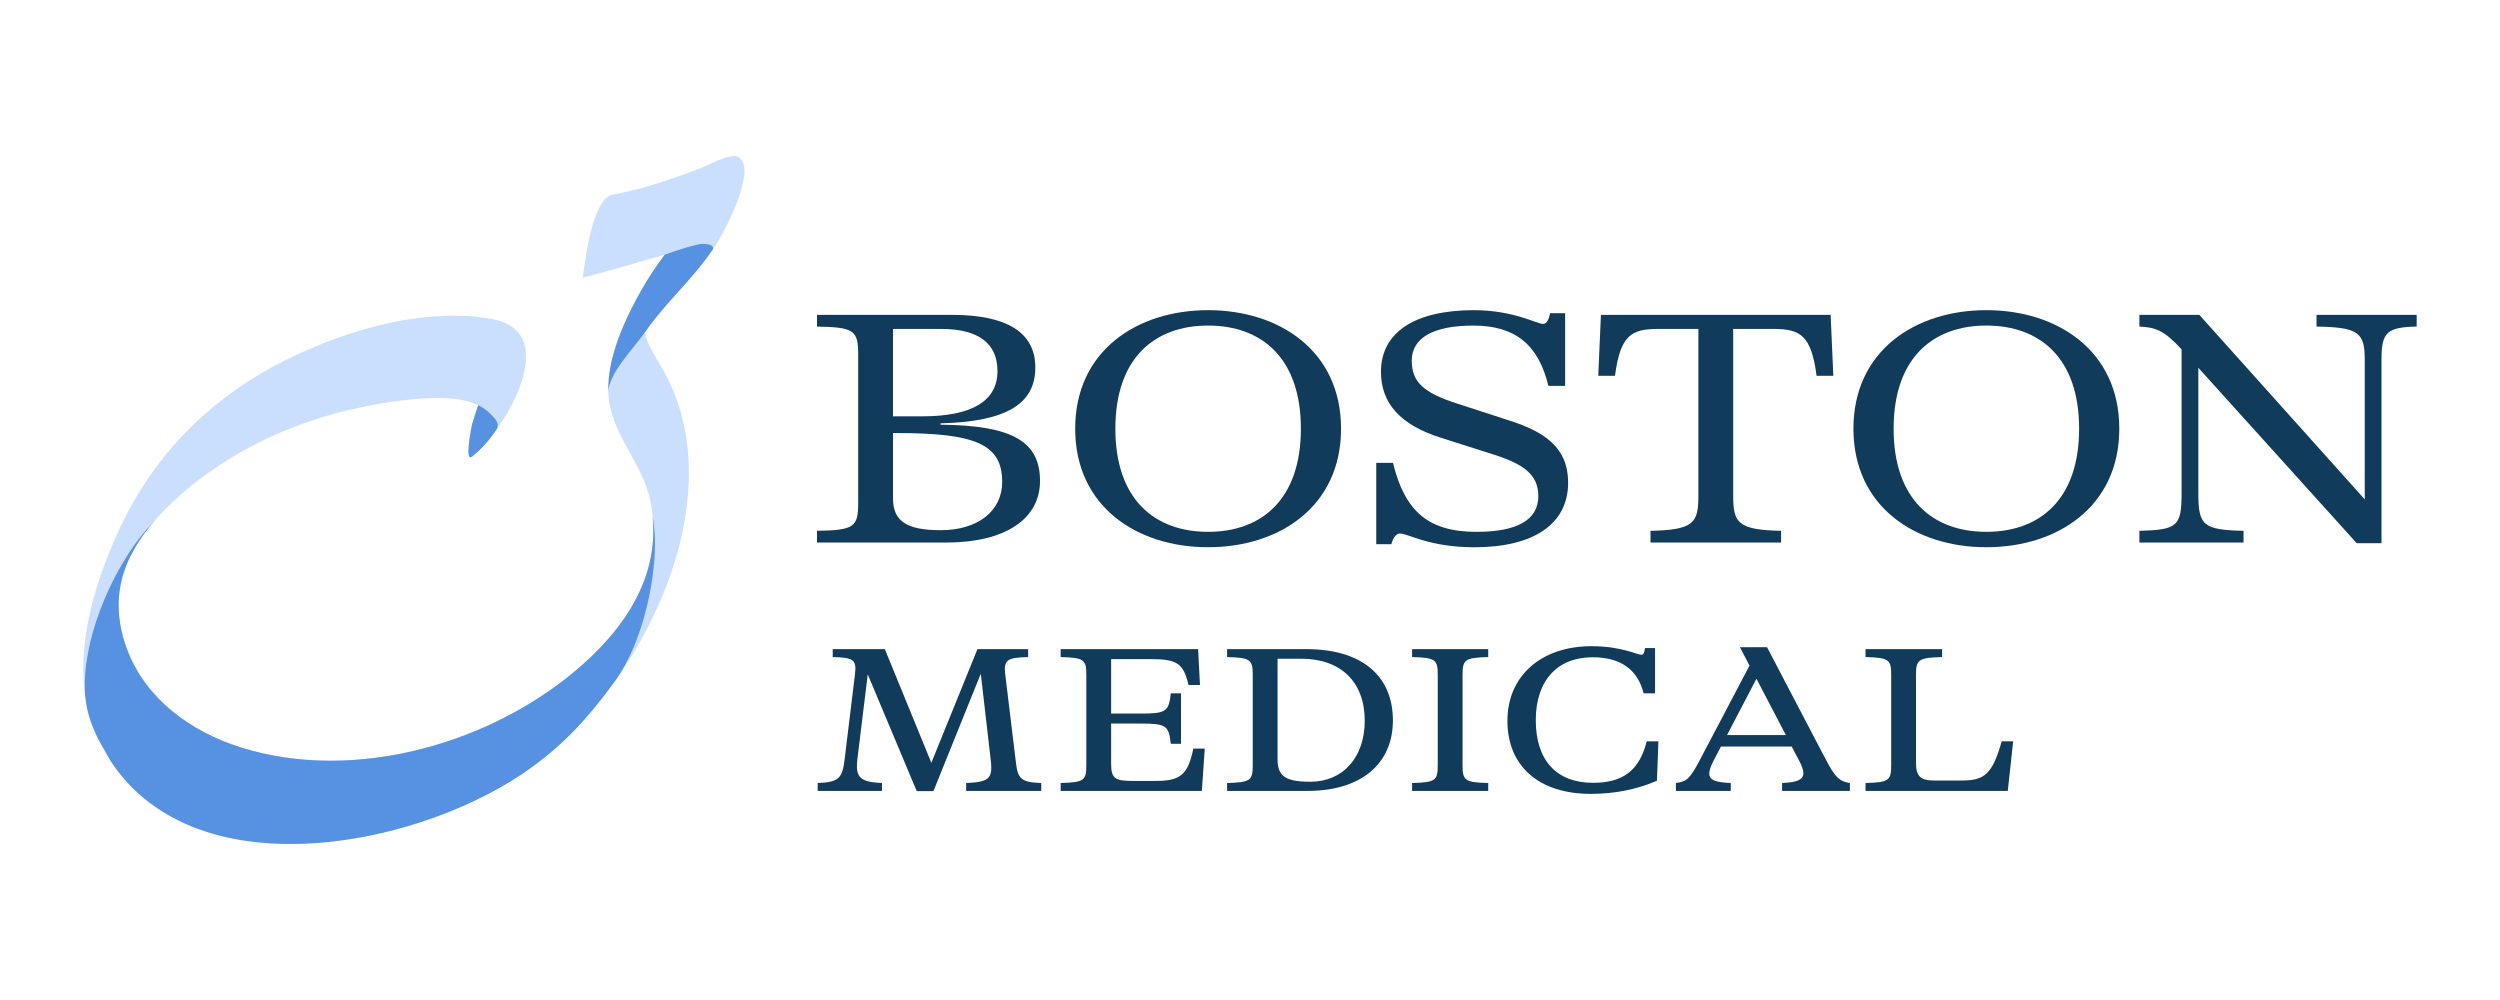 <?xml version="1.0" encoding="iso-8859-1"?>
<!-- Generator: Adobe Illustrator 28.0.0, SVG Export Plug-In . SVG Version: 6.00 Build 0)  -->
<svg version="1.1" id="Capa_1" xmlns="http://www.w3.org/2000/svg" xmlns:xlink="http://www.w3.org/1999/xlink" x="0px" y="0px"
	 width="150px" height="60px" viewBox="0 0 150 60" enable-background="new 0 0 150 60" xml:space="preserve">
<g>
	<g>
		<g>
			<g>
				<path fill="#113B5B" d="M56.434,25.481c4.3,0.04,5.967,1.004,5.967,3.375c0,2.31-2.13,3.697-5.625,3.697H49.02V31.85
					c2.23-0.04,2.471-0.221,2.471-1.687v-8.88c0-1.467-0.241-1.648-2.471-1.688v-0.703h8.097c3.315,0,5.003,1.065,5.003,3.154
					c0,2.21-1.768,3.255-5.686,3.355V25.481z M53.581,19.735v5.244h1.768c2.974,0,4.5-0.924,4.5-2.712
					c0-1.668-1.145-2.531-3.375-2.531H53.581z M60.131,28.917c0-2.25-1.567-2.933-6.309-2.933h-0.241v3.918
					c0,1.366,0.804,1.909,2.873,1.909C58.664,31.81,60.131,30.665,60.131,28.917z"/>
				<path fill="#113B5B" d="M64.511,25.722c0-4.681,3.717-7.112,7.976-7.112c4.259,0,7.976,2.431,7.976,7.112
					c0,4.681-3.717,7.112-7.976,7.112C68.228,32.835,64.511,30.403,64.511,25.722z M78.053,25.722c0-4.239-2.351-6.188-5.566-6.188
					c-3.214,0-5.565,1.949-5.565,6.188c0,4.239,2.35,6.188,5.565,6.188C75.702,31.91,78.053,29.962,78.053,25.722z"/>
				<path fill="#113B5B" d="M84.001,32.011c-0.201,0-0.402,0.201-0.522,0.643h-0.904v-4.882h1.005
					c0.703,2.893,2.109,4.139,5.003,4.139c2.431,0,3.717-0.703,3.717-2.15c0-1.306-0.924-1.929-2.692-2.491l-3.154-1.004
					c-2.411-0.763-3.596-2.049-3.596-3.958c0-2.391,2.069-3.697,5.565-3.697c2.411,0,3.777,0.824,4.159,0.824
					c0.201,0,0.341-0.221,0.422-0.643h0.904v4.36h-1.004c-0.603-2.491-2.009-3.617-4.501-3.617c-2.35,0-3.697,0.703-3.697,2.11
					c0,1.286,0.723,1.929,2.732,2.572l3.154,1.025c2.049,0.663,3.496,1.587,3.496,3.717c0,2.471-2.049,3.877-5.625,3.877
					C85.749,32.835,84.483,32.011,84.001,32.011z"/>
				<path fill="#113B5B" d="M109.839,18.891l0.16,3.657h-1.004c-0.321-2.451-0.984-2.813-2.612-2.813h-2.391V29.74
					c0,1.648,0.281,2.049,2.873,2.11v0.703H99.03V31.85c2.592-0.06,2.873-0.462,2.873-2.11V19.735h-2.391
					c-1.627,0-2.291,0.362-2.612,2.813h-1.005l0.161-3.657H109.839z"/>
				<path fill="#113B5B" d="M111.206,25.722c0-4.681,3.717-7.112,7.976-7.112c4.259,0,7.976,2.431,7.976,7.112
					c0,4.681-3.717,7.112-7.976,7.112C114.923,32.835,111.206,30.403,111.206,25.722z M124.747,25.722
					c0-4.239-2.35-6.188-5.565-6.188s-5.565,1.949-5.565,6.188c0,4.239,2.35,6.188,5.565,6.188S124.747,29.962,124.747,25.722z"/>
				<path fill="#113B5B" d="M138.993,18.891H145v0.703c-1.788,0.04-2.11,0.342-2.11,1.969v11.03h-1.487L131.9,22.066v7.514
					c0,1.949,0.281,2.21,2.712,2.27v0.703h-6.248V31.85c2.29-0.06,2.531-0.281,2.531-2.27v-8.619
					c-1.004-1.085-1.507-1.326-2.531-1.366v-0.703h3.596l9.925,11.07v-8.398c0-1.627-0.402-1.929-2.893-1.969V18.891z"/>
			</g>
		</g>
		<g>
			<g>
				<path fill="#113B5B" d="M60.961,45.792c0.112,0.938,0.325,1.151,1.514,1.189v0.475H57.97v-0.475
					c1.314-0.05,1.589-0.251,1.489-1.251l-0.613-5.305l-2.84,7.045h-1.001l-2.94-7.007l-0.625,5.105
					c-0.125,1.089,0.175,1.352,1.476,1.414v0.475h-3.854v-0.475c1.276-0.05,1.477-0.288,1.614-1.414l0.626-5.142
					c0.1-0.851-0.113-0.976-1.339-1.001v-0.476h3.128l2.79,6.819l2.765-6.819h3.041v0.476c-1.239,0.025-1.476,0.175-1.377,1.001
					L60.961,45.792z"/>
				<path fill="#113B5B" d="M72.286,44.916l-0.175,2.54H63.64v-0.475c1.389-0.037,1.539-0.15,1.539-1.051v-5.456
					c0-0.901-0.15-1.013-1.539-1.051v-0.476h8.246l0.113,2.152H71.31c-0.3-1.302-0.701-1.551-2.239-1.551h-2.403v3.266h1.777
					c1.502,0,1.689-0.113,1.802-1.214h0.613v3.028h-0.613c-0.113-1.101-0.3-1.214-1.802-1.214h-1.777v2.39
					c0,0.876,0.2,1.051,1.239,1.051h1.476c1.426,0,1.902-0.375,2.215-1.94H72.286z"/>
				<path fill="#113B5B" d="M73.626,47.456v-0.475c1.388-0.037,1.539-0.15,1.539-1.051v-5.456c0-0.901-0.15-1.013-1.539-1.051
					v-0.476h4.755c3.278,0,5.193,1.564,5.193,4.279c0,2.628-1.939,4.229-5.118,4.229H73.626z M81.884,43.239
					c0-2.327-1.439-3.716-3.816-3.716h-1.414v6.056c0,1.001,0.5,1.326,1.964,1.326C80.583,46.905,81.884,45.442,81.884,43.239z"/>
				<path fill="#113B5B" d="M84.726,47.456v-0.475c1.389-0.037,1.539-0.15,1.539-1.051v-5.456c0-0.901-0.15-1.013-1.539-1.051
					v-0.476h4.567v0.476c-1.389,0.038-1.539,0.15-1.539,1.051v5.456c0,0.901,0.15,1.014,1.539,1.051v0.475H84.726z"/>
				<path fill="#113B5B" d="M90.445,43.252c0-2.69,2.015-4.48,5.043-4.48c1.814,0,2.715,0.513,2.99,0.513
					c0.138,0,0.175-0.088,0.225-0.401h0.601V41.6h-0.688c-0.363-1.452-1.401-2.164-3.066-2.164c-2.102,0-3.403,1.389-3.403,3.779
					c0,2.453,1.289,3.754,3.428,3.754c1.802,0,2.79-0.738,3.228-2.49h0.701l-0.088,2.365c-1.214,0.526-2.528,0.788-3.979,0.788
					C92.335,47.631,90.445,45.967,90.445,43.252z"/>
				<path fill="#113B5B" d="M109.566,45.605c0.538,1.026,0.813,1.289,1.426,1.376v0.475h-4.067v-0.475
					c0.876-0.037,1.276-0.188,1.276-0.588c0-0.175-0.075-0.413-0.225-0.701l-0.476-0.901h-4.242l-0.438,0.838
					c-0.175,0.338-0.263,0.588-0.263,0.788c0,0.4,0.4,0.526,1.289,0.563v0.475h-3.291v-0.475c0.638-0.075,0.851-0.275,1.401-1.314
					l3.016-5.731l-0.576-1.101h1.627L109.566,45.605z M103.622,44.103h3.529l-1.764-3.378L103.622,44.103z"/>
				<path fill="#113B5B" d="M111.932,47.456v-0.475c1.389-0.037,1.539-0.15,1.539-1.051v-5.456c0-0.901-0.15-1.013-1.539-1.051
					v-0.476h4.592v0.476c-1.401,0.038-1.564,0.15-1.564,1.051v5.306c0,0.8,0.275,1.051,1.101,1.051h1.664
					c1.377,0,1.827-0.426,2.378-2.353h0.688l-0.325,2.978H111.932z"/>
			</g>
		</g>
	</g>
	<g>
		<path fill="#CADFFE" d="M43.088,14.473c0.489-0.806,2.409-4.451,1.173-5.074c-0.449-0.226-1.835,0.547-2.22,0.693
			c-1.733,0.656-3.447,1.247-5.276,1.588c-1.394,0.26-1.741,4.968-1.813,4.982c0.356-0.067,2.885-0.782,4.935-1.384
			c-0.484,0.65-0.94,1.32-1.343,2.024c-1.147,2.002-2.482,4.862-1.909,7.229c0.485,2.002,2.009,3.537,2.407,5.619
			c0.756,3.961-1.216,7.168-4.075,9.714c-5.29,4.713-13.634,7.145-20.52,4.979c-3.01-0.947-5.753-2.93-6.859-5.983
			c-1.288-3.556,0.183-6.297,2.772-8.739c2.701-2.548,6.171-4.333,9.738-5.309c1.336-0.366,6.525-1.565,8.593-0.5
			c-0.142,0.394-0.257,0.787-0.358,1.124c-0.059,0.199-0.465,2.317-0.02,1.963c2.003-1.595,5.503-7.478,1.209-8.259
			c-4.282-0.78-9.409,0.842-13.139,2.856c-4.013,2.166-7.203,5.456-9.144,9.586c-1.774,3.776-3.246,8.72-1.361,12.73
			c4.514,9.601,19.267,6.694,26.088,1.679c6.455-4.746,12.115-15.843,7.931-23.593c-0.376-0.697-0.859-1.365-1.114-2.122
			c-0.01-0.029-0.044-0.18-0.081-0.353c0.101-0.137,0.202-0.273,0.304-0.41C40.294,17.789,41.968,16.319,43.088,14.473z"/>
		<g>
			<path fill="#5792E2" d="M41.827,14.678c-0.492,0.123-0.835,0.219-1.284,0.375c-0.255,0.089-0.656,0.225-0.656,0.225
				c-0.484,0.65-0.94,1.32-1.343,2.024c-0.992,1.731-2.124,4.102-2.042,6.243c-0.004-1.112,1.488-2.602,2.201-3.621
				c1.325-1.893,2.659-2.941,4.034-4.908C42.966,14.687,42.319,14.555,41.827,14.678z"/>
			<g>
				<path fill="#5792E2" d="M9.526,30.967c0.018-0.02,0.034-0.04,0.052-0.06c0,0-0.043,0.046-0.106,0.116
					C9.49,31.005,9.509,30.986,9.526,30.967z"/>
				<path fill="#5792E2" d="M31.967,45.991c1.96-1.441,3.285-2.875,4.906-5.088c1.979-2.702,2.768-7.514,2.29-9.861
					c0.12,1.314-0.062,2.54-0.472,3.683c-0.008,0.021-0.014,0.043-0.022,0.064c-0.058,0.159-0.123,0.315-0.189,0.47
					c-0.018,0.042-0.035,0.084-0.054,0.126c-0.063,0.142-0.131,0.282-0.202,0.421c-0.027,0.054-0.054,0.107-0.082,0.16
					c-0.068,0.129-0.139,0.257-0.213,0.384c-0.036,0.062-0.072,0.123-0.109,0.185c-0.072,0.118-0.145,0.235-0.222,0.351
					c-0.045,0.069-0.091,0.137-0.138,0.205c-0.074,0.108-0.149,0.215-0.227,0.321c-0.055,0.075-0.112,0.149-0.169,0.223
					c-0.075,0.098-0.151,0.196-0.229,0.292c-0.066,0.081-0.134,0.161-0.202,0.241c-0.075,0.088-0.149,0.176-0.226,0.263
					c-0.079,0.088-0.16,0.175-0.241,0.262c-0.071,0.076-0.141,0.153-0.214,0.229c-0.099,0.103-0.202,0.203-0.305,0.304
					c-0.059,0.058-0.116,0.117-0.176,0.174c-0.165,0.158-0.333,0.313-0.505,0.466c-5.29,4.713-13.634,7.145-20.52,4.979
					c-3.01-0.947-5.753-2.93-6.859-5.983c-0.083-0.23-0.154-0.456-0.214-0.678c-0.02-0.075-0.033-0.148-0.051-0.222
					c-0.035-0.147-0.071-0.293-0.097-0.437c-0.016-0.086-0.024-0.171-0.036-0.256c-0.018-0.129-0.038-0.258-0.049-0.385
					c-0.008-0.09-0.009-0.177-0.013-0.266c-0.005-0.12-0.011-0.239-0.01-0.357c0-0.024-0.003-0.048-0.002-0.072
					c0.001-0.049,0.009-0.097,0.011-0.146c0.007-0.158,0.018-0.315,0.037-0.47c0.009-0.076,0.019-0.152,0.031-0.227
					c0.024-0.155,0.055-0.308,0.09-0.46c0.015-0.064,0.027-0.129,0.044-0.192c0.056-0.211,0.119-0.42,0.196-0.625
					c0.006-0.016,0.014-0.031,0.02-0.047c0.072-0.19,0.153-0.377,0.242-0.563c0.031-0.064,0.065-0.127,0.097-0.191
					c0.071-0.138,0.145-0.276,0.225-0.411c0.039-0.067,0.079-0.135,0.121-0.201c0.086-0.139,0.178-0.277,0.273-0.414
					c0.038-0.055,0.074-0.11,0.113-0.164c0.136-0.188,0.279-0.374,0.43-0.558c0.021-0.025,0.044-0.05,0.065-0.075
					c0.098-0.118,0.198-0.235,0.302-0.35c-0.245,0.273-0.716,0.771-0.986,1.117c-1.828,2.335-3.525,6.271-3.324,9.454
					c0.104,1.062,0.315,1.67,0.776,2.651c0.239,0.409,0.494,0.864,0.763,1.347C11.864,53.607,25.49,50.754,31.967,45.991z"/>
			</g>
			<g>
				<path fill="#5792E2" d="M28.988,24.476c-0.094-0.06-0.192-0.116-0.296-0.163c-0.137,0.384-0.26,0.795-0.358,1.124
					c-0.059,0.199-0.465,2.317-0.02,1.963c0.496-0.395,0.898-0.792,1.436-1.571c0.169-0.218,0.128-0.464-0.012-0.65
					C29.586,24.978,29.3,24.674,28.988,24.476z"/>
			</g>
		</g>
	</g>
</g>
</svg>
